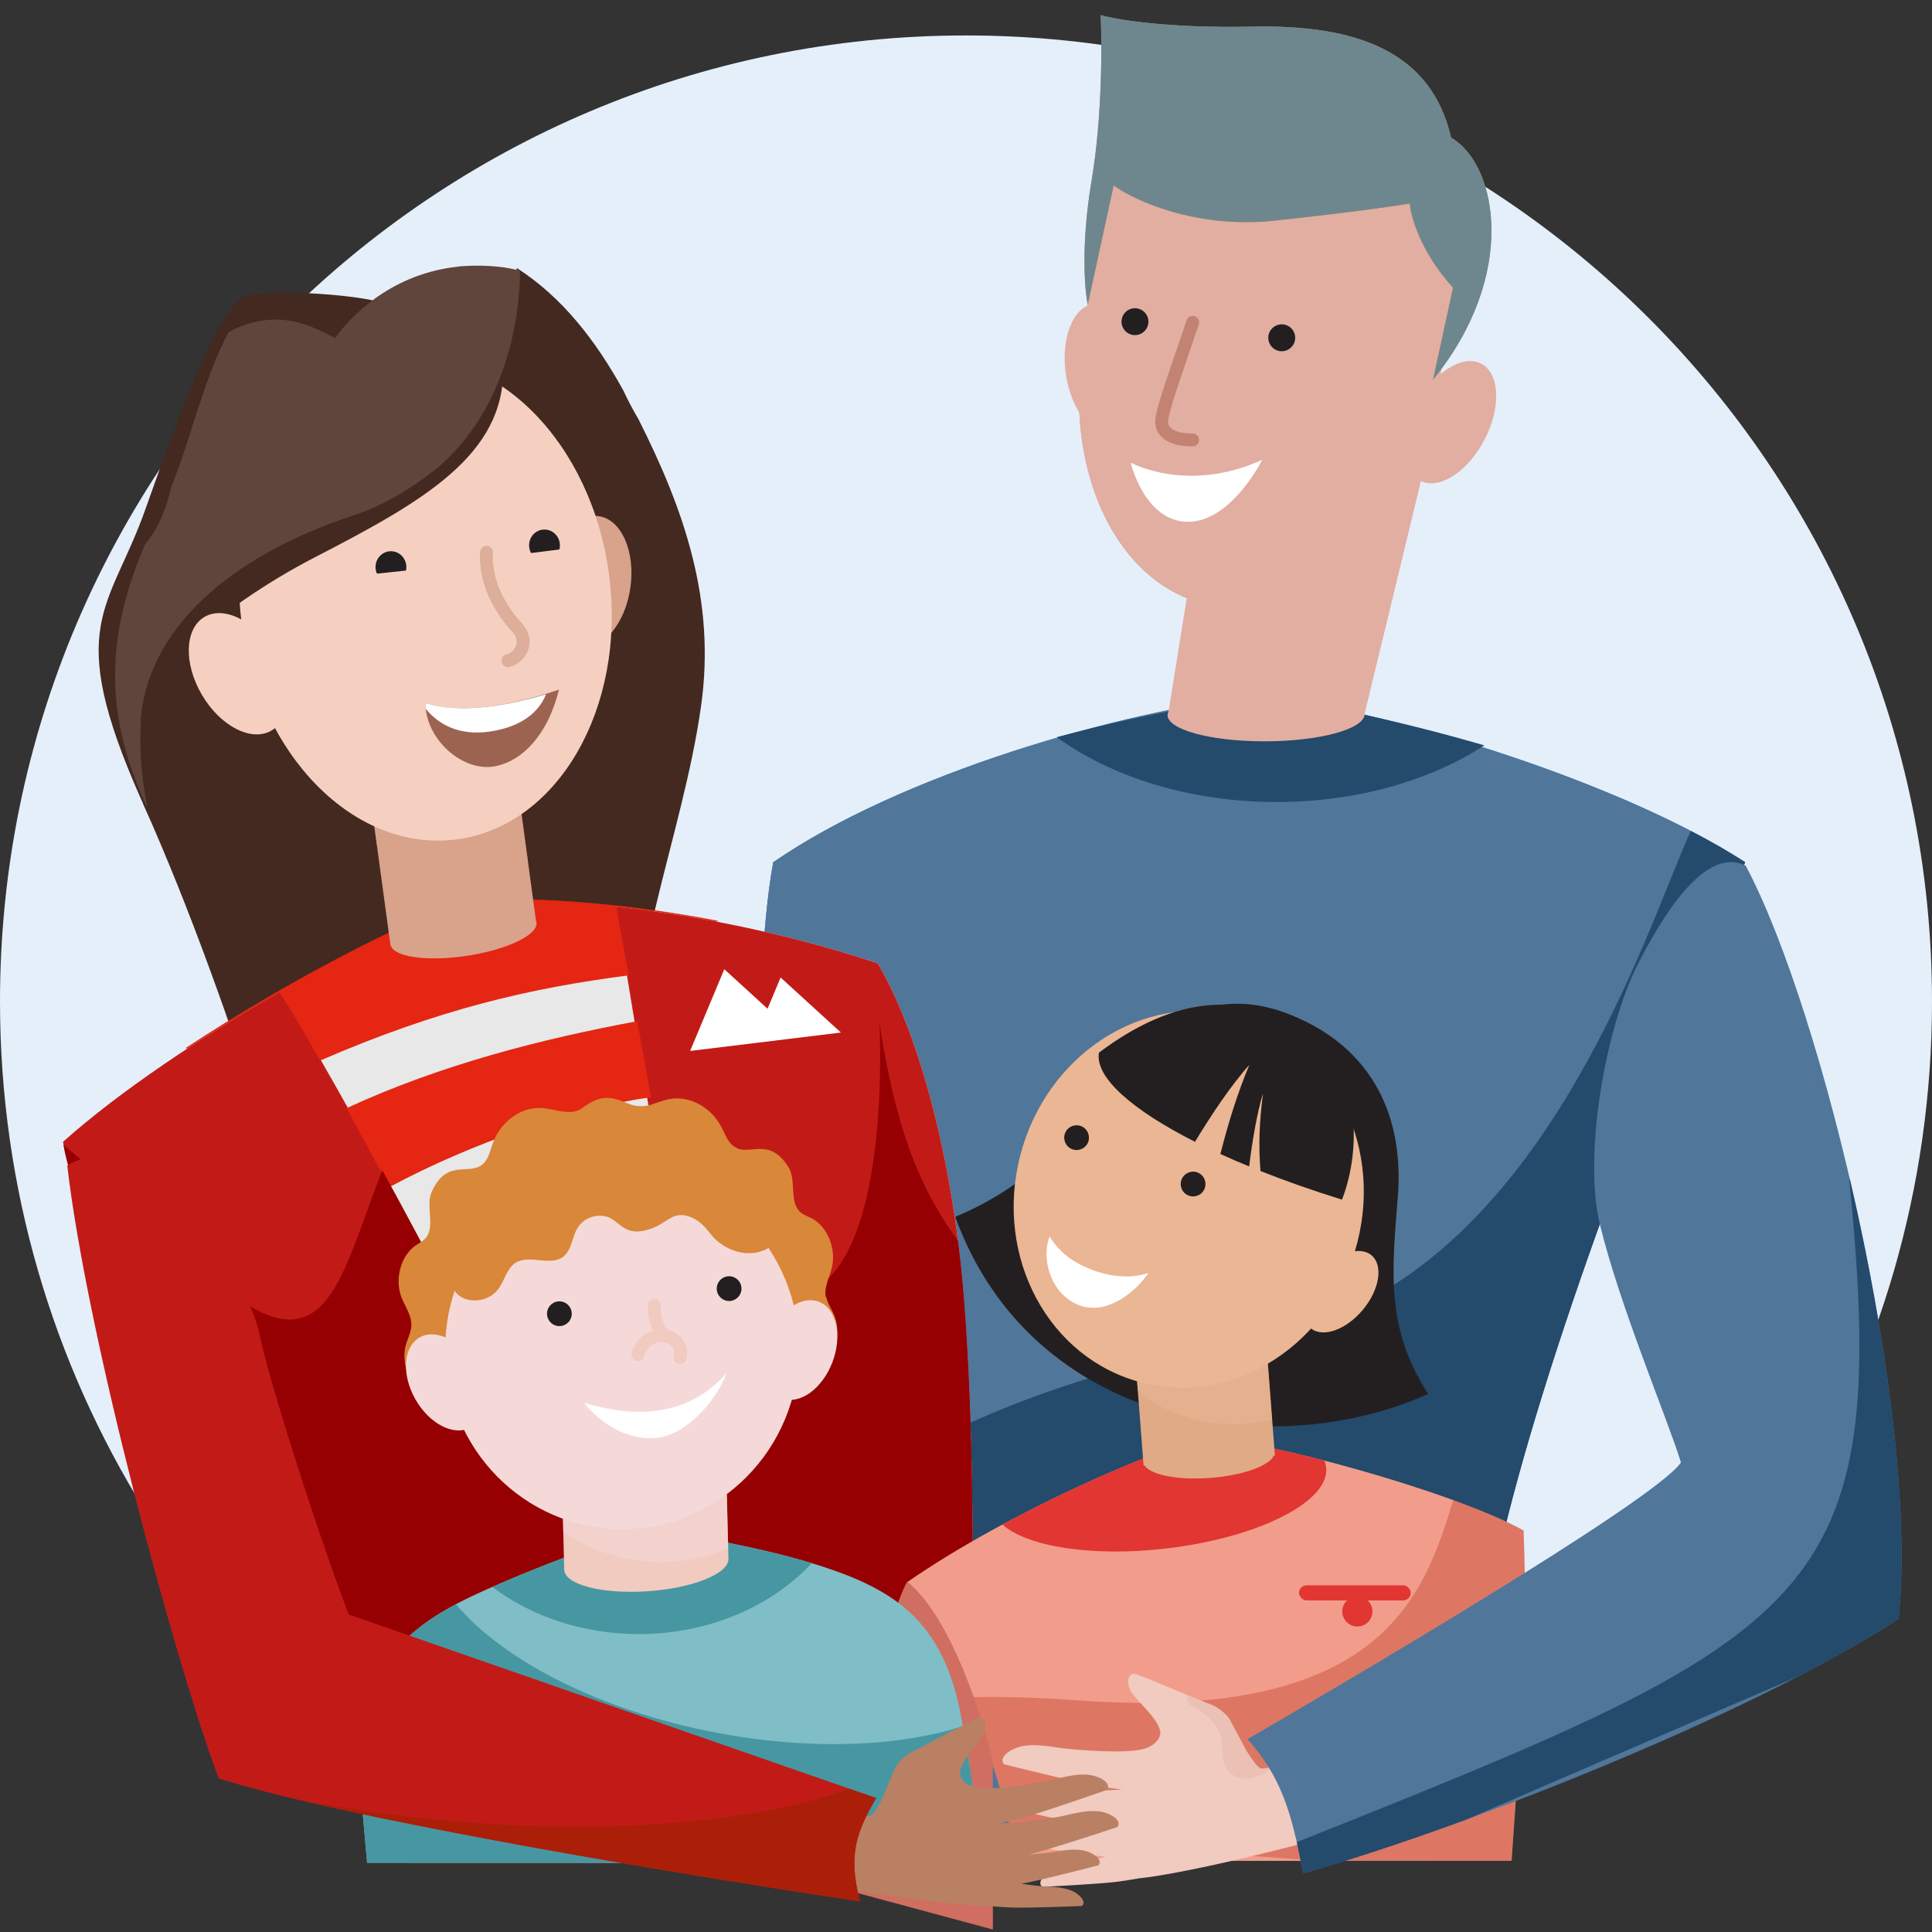 <svg xmlns="http://www.w3.org/2000/svg" xmlns:xlink="http://www.w3.org/1999/xlink" width="128px" height="128px" viewBox="0 0 128 128"><rect x="0" y="0" width="128" height="128" fill="#333333" stroke="none"/><title>01_Basics_Icons_Illustrations/06_illustrations_128x128/People/y04-family-boy-girl</title><g id="01_Basics_Icons_Illustrations/06_illustrations_128x128/People/y04-family-boy-girl" stroke="none" stroke-width="1" fill="none" fill-rule="evenodd"><polygon id="BG" fill-opacity="0" fill="#FFFFFF" points="0 128 128 128 128 0 0 0"></polygon><g id="y10_family-boy-girl" transform="translate(0, 1)"><path d="M93.26,122.283 L34.74,122.283 C14.109,111.659 0,90.152 0,65.349 C0,30.002 28.654,1.349 64,1.349 C99.346,1.349 128,30.002 128,65.349 C128,90.152 113.891,111.659 93.26,122.283 Z" id="Path" fill="#E4EFFA"></path><path d="M83.51,45.072 C74.117,46.092 59.599,50.344 51.23,56.126 C49.693,64.119 49.352,93.372 52.767,122.283 L94.954,122.283 C95.466,119.902 97.003,112.725 99.053,103.065 C101.614,90.99 108.788,71.433 115.619,56.126 C107.763,51.024 92.904,46.262 83.51,45.072 Z" id="Path" fill="#3274B3" fill-rule="nonzero"></path><g id="Group" opacity="0.4" style="mix-blend-mode: multiply;" transform="translate(52.083, 51.884)" fill="#3274B3"><path d="M55.314,0 C53.022,14.488 46.04,29.699 34.446,28.139 C14.631,25.471 12.515,28.045 7.577,40.246 C5.931,44.313 4.562,46.32 3.421,47.991 C1.925,50.182 0.822,51.799 1.45609016e-14,56.729 L7.964,70.399 L42.871,70.399 C43.383,68.018 44.92,60.841 46.97,51.181 C49.531,39.106 56.705,19.548 63.536,4.242 C61.276,2.774 58.436,1.335 55.314,0 Z" id="Path"></path></g><path d="M83.51,45.072 C74.117,46.092 59.599,50.344 51.23,56.126 C49.693,64.119 49.352,93.372 52.767,122.283 L94.954,122.283 C95.466,119.902 97.003,112.725 99.053,103.065 C101.614,90.99 108.788,71.433 115.619,56.126 C107.763,51.024 92.904,46.262 83.51,45.072 Z" id="Path" fill="#50769A" fill-rule="nonzero"></path><path d="M112.02,54.052 C111.635,54.891 111.182,56.013 110.646,57.34 C107.017,66.33 99.603,84.696 83.785,87.508 C68.435,90.237 59.766,95.183 57.35,97.314 L57.35,106.837 L98.252,106.837 C98.509,105.629 98.776,104.37 99.053,103.065 C101.614,90.99 108.788,71.433 115.619,56.126 C114.541,55.426 113.33,54.732 112.02,54.052 Z" id="Path" fill="#244A6C" fill-rule="nonzero"></path><path d="M98.345,48.384 C94.759,50.708 89.912,52.134 84.577,52.134 C78.835,52.134 73.659,50.483 70.013,47.839 C74.941,46.531 79.695,45.616 83.685,45.182 C87.915,45.718 93.061,46.853 98.345,48.384 Z" id="Path" fill="#244A6C" fill-rule="nonzero"></path><ellipse id="Oval" fill="#E1AEA1" fill-rule="nonzero" transform="translate(73.114, 23.446) scale(-1, 1) rotate(8.645) translate(-73.114, -23.446)" cx="73.114" cy="23.446" rx="2.523" ry="4.373"></ellipse><path d="M94.581,29.014 L79.23,34.859 L77.422,46.121 C77.383,46.194 77.361,46.268 77.355,46.343 C77.29,47.322 80.16,48.115 83.764,48.115 C87.368,48.115 90.343,47.322 90.407,46.343 C90.409,46.32 90.409,46.296 90.407,46.273 L90.412,46.273 L94.581,29.014 Z" id="Path" fill="#E1AEA1"></path><g id="Group" opacity="0.8" style="mix-blend-mode: multiply;" transform="translate(78.811, 29.014)" fill="#E1AEA1"><path d="M0,8.436 L0.417,5.845 L15.767,-7.28045082e-15 L12.78,12.368 C11.308,13.137 9.743,13.561 8.152,13.561 C4.723,13.561 1.843,11.592 0,8.436 Z" id="Path"></path></g><path d="M95.574,22.87 C94.037,34.235 88.444,39.243 81.828,39.243 C75.212,39.243 70.64,31.913 71.616,22.87 C73.164,8.52 74.273,5.717 85.362,6.497 C95.33,7.199 97.705,13.207 95.574,22.87 Z" id="Path" fill="#E1AEA1" fill-rule="nonzero"></path><path d="M95.574,22.87 C94.037,34.235 88.444,39.243 81.828,39.243 C75.212,39.243 70.64,31.913 71.616,22.87 C73.164,8.52 74.273,5.717 85.362,6.497 C95.33,7.199 97.705,13.207 95.574,22.87 Z" id="Path" fill="#E1AEA1" fill-rule="nonzero"></path><path d="M95.576,22.87 C94.038,34.235 88.445,39.243 81.829,39.243 C75.212,39.243 70.641,31.913 71.617,22.87 C73.165,8.52 74.274,5.717 85.363,6.497 C95.33,7.199 97.706,13.207 95.576,22.87 Z" id="Path" fill="#E1AEA1" fill-rule="nonzero"></path><path d="M83.626,29.465 C78.656,31.726 74.91,29.649 74.91,29.649 C74.91,29.649 75.83,33.57 78.709,33.57 C81.588,33.57 83.626,29.465 83.626,29.465 Z" id="Path" fill="#FFFFFF" fill-rule="nonzero"></path><path d="M79.019,20.359 C77.851,23.829 76.962,26.209 76.962,26.953 C76.962,27.696 77.718,28.148 79.019,28.148" id="Path" stroke="#C28373" stroke-width="0.852" stroke-linecap="round"></path><path d="M74.993,21.179 C75.472,21.29 75.951,20.991 76.062,20.512 C76.173,20.032 75.874,19.554 75.395,19.443 C74.916,19.332 74.437,19.63 74.326,20.11 C74.215,20.589 74.514,21.068 74.993,21.179 Z" id="Oval" fill="#231F20" fill-rule="nonzero"></path><path d="M84.785,22.26 C85.271,22.334 85.726,22 85.8,21.514 C85.874,21.027 85.539,20.573 85.053,20.499 C84.566,20.425 84.112,20.759 84.038,21.245 C83.964,21.732 84.298,22.186 84.785,22.26 Z" id="Oval" fill="#231F20" fill-rule="nonzero"></path><path d="M94.946,24.149 C100.507,17.33 99.3,9.984 96.137,8.116 C94.831,2.402 89.866,0.614 82.952,0.764 C77.42,0.883 73.96,0.305 72.921,8.1970589e-05 C73.016,1.91 73.028,6.776 72.321,10.967 C71.614,15.158 71.857,18.186 72.067,19.176 L73.782,11.285 C75.177,12.296 79.271,14.178 84.492,13.613 C89.713,13.047 92.609,12.622 93.404,12.48 C93.468,13.36 94.13,15.708 96.269,18.062 L94.946,24.149 Z" id="Path" fill="#BB8754" fill-rule="nonzero"></path><path d="M94.946,24.149 C100.507,17.33 99.3,9.984 96.137,8.116 C94.831,2.401 89.866,0.614 82.952,0.764 C77.42,0.883 73.96,0.304 72.921,0 C73.016,1.909 73.028,6.776 72.321,10.967 C71.614,15.158 71.857,18.186 72.067,19.176 L73.782,11.284 C75.177,12.296 79.271,14.178 84.492,13.612 C89.713,13.047 92.609,12.622 93.404,12.48 C93.468,13.36 94.13,15.708 96.269,18.062 L94.946,24.149 Z" id="Path" fill="#6E878E" fill-rule="nonzero"></path><ellipse id="Oval" fill="#E1AEA1" fill-rule="nonzero" transform="translate(96.111, 26.973) rotate(27.564) translate(-96.111, -26.973)" cx="96.111" cy="26.973" rx="2.523" ry="4.373"></ellipse><ellipse id="Oval" fill="#CD9A83" fill-rule="nonzero" transform="translate(28.184, 38.698) rotate(-7.296) translate(-28.184, -38.698)" cx="28.184" cy="38.698" rx="12.275" ry="16.05"></ellipse><ellipse id="Oval" fill="#CD9A83" fill-rule="nonzero" transform="translate(15.765, 43.638) rotate(-30.562) translate(-15.765, -43.638)" cx="15.765" cy="43.638" rx="2.767" ry="4.369"></ellipse><path d="M33.305,35.083 C33.093,37.304 34.364,39.221 35.17,40.136 C35.975,41.051 35.339,42.14 34.492,42.314" id="Path" stroke="#975F45" stroke-width="0.854" stroke-linecap="round"></path><path d="M9.502,52.32 C9.305,51.015 8.922,49.326 9.083,46.729 C9.418,40.61 14.819,35.612 23.257,32.909 C25.733,32.101 27.497,30.922 28.751,29.62 L28.837,29.72 C33.412,25.73 34.206,19.763 34.233,16.753 C37.272,18.704 39.479,21.583 41.292,24.86 C41.603,25.525 41.938,26.161 42.297,26.769 C45.361,32.834 47.419,38.838 46.452,45.741 C45.223,54.536 41.179,63.449 41.99,72.364 C41.27,72.626 40.495,72.865 39.668,73.108 C33.177,74.988 24.54,75.225 17.622,74.023 C15.206,66.671 12.662,59.382 9.5,52.294 L9.502,52.32 Z" id="Path" fill="#432920" fill-rule="nonzero"></path><path d="M30.782,58.781 C36.602,58.296 47.457,59.266 58.153,62.823 C60.916,67.509 63.042,75.729 63.784,84.106 C64.84,96.049 64.466,115.272 63.784,122.417 L27.25,122.417 C20.457,109.26 5.185,82.075 4.18,74.644 C11.416,68.176 24.962,60.721 30.782,58.781 Z" id="Path" fill="#E8E8E8" fill-rule="nonzero"></path><path d="M52.132,122.417 L63.784,122.417 C64.466,115.272 64.84,96.049 63.784,84.106 C63.042,75.729 60.916,67.51 58.153,62.824 C52.105,60.812 46.007,59.628 40.796,59.066 C42.137,67.327 49.809,114.32 52.132,122.417 Z M48.912,122.417 L27.25,122.417 C25.81,119.628 23.989,116.209 22.004,112.481 C14.623,98.622 4.972,80.5 4.18,74.644 C7.926,71.296 13.364,67.683 18.546,64.707 C24.905,74.769 40.303,104.851 48.912,122.417 Z" id="Shape" fill="#C21B17"></path><path d="M12.389,68.487 C14.397,67.166 16.486,65.89 18.535,64.713 C19.296,65.936 20.196,67.474 21.208,69.266 C29.083,65.853 35.145,64.461 41.658,63.619 L40.824,59.069 C42.928,59.297 45.176,59.626 47.508,60.07 L47.557,60.003 C40.74,58.698 34.622,58.374 30.741,58.697 C26.733,60.034 19.061,63.985 12.309,68.429 C12.335,68.448 12.362,68.467 12.389,68.487 Z M38.161,101.645 C41.608,100.311 45.109,99.307 48.108,98.806 L47.191,93.804 C43.42,94.529 39.52,95.453 35.666,96.717 C36.499,98.357 37.333,100.003 38.161,101.645 Z M25.787,77.655 C31.282,74.694 38.064,72.393 43.137,71.691 L42.215,66.658 C35.922,67.827 29.225,69.524 22.961,72.419 C23.849,74.037 24.795,75.793 25.787,77.655 Z" id="Shape" fill="#E42612"></path><path d="M49.792,111.432 L64.428,106.096 C64.499,98.624 64.339,90.365 63.785,84.106 C63.699,83.135 63.594,82.165 63.472,81.203 C60.687,77.384 59.286,73.338 58.258,66.72 C58.258,66.72 59.16,82.301 53.536,84.6 C50.8,85.719 48.535,89.793 46.751,94.581 C47.809,100.658 48.865,106.558 49.792,111.432 Z M4.212,74.851 C5.194,80.915 14.709,98.782 22.005,112.481 C23.99,116.209 25.811,119.628 27.251,122.417 L48.913,122.417 C42.619,109.574 32.696,90.042 25.33,76.533 C24.954,77.488 24.613,78.428 24.287,79.326 L24.287,79.326 C22.038,85.529 20.516,89.725 13.26,82.958 C8.959,78.948 6.035,76.379 4.212,74.851 Z" id="Shape" fill="#960002"></path><path d="M33.949,48.495 L24.275,49.883 L25.866,61.602 L25.869,61.602 C26.049,62.399 28.283,62.725 30.916,62.329 C33.59,61.928 35.662,60.934 35.545,60.11 C35.539,60.066 35.526,60.023 35.508,59.983 L33.949,48.495 Z" id="Path" fill="#D8A28B"></path><ellipse id="Oval" fill="#D8A28B" fill-rule="nonzero" transform="translate(39.043, 37.549) scale(-1, 1) rotate(-8.182) translate(-39.043, -37.549)" cx="39.043" cy="37.549" rx="2.749" ry="4.397"></ellipse><g id="Group" opacity="0.5" style="mix-blend-mode: multiply;" transform="translate(24.275, 48.495)" fill="#D8A28B"><path d="M0.692,6.489 L3.64022541e-15,1.387 L9.674,0 L10.703,7.58 C9.843,7.975 8.929,8.247 7.97,8.376 C5.4,8.723 2.884,8.003 0.692,6.489 Z" id="Path"></path></g><ellipse id="Oval" fill="#F5D0C0" fill-rule="nonzero" transform="translate(28.184, 38.698) rotate(-7.296) translate(-28.184, -38.698)" cx="28.184" cy="38.698" rx="12.275" ry="16.05"></ellipse><path d="M25.024,19.01 C24.771,18.79 20.027,18.12 16.573,18.521 C14.793,18.726 12.468,24.694 9.674,32.623 C7.279,39.467 4.171,40.292 9.342,51.936 C14.539,63.578 10.152,43.936 10.152,43.936 C10.152,43.936 13.803,39.563 20.906,35.898 C28.01,32.232 33.427,29.153 33.338,23.38" id="Path" fill="#432920" fill-rule="nonzero"></path><path d="M9.33,46.946 C9.196,49.542 9.552,51.232 9.749,52.538 C9.687,52.41 9.652,52.28 9.59,52.153 C6.777,45.912 7.157,40.792 9.627,35.024 C10.506,34.012 11.02,32.683 11.342,31.262 C12.715,27.893 13.458,24.199 15.134,21.02 C15.262,20.959 15.388,20.871 15.515,20.809 C18.737,19.342 20.95,20.797 22.205,21.395 C22.829,20.506 25.137,17.679 29.246,16.836 C29.637,16.756 30.055,16.7 30.473,16.645 C31.313,16.586 32.21,16.575 33.194,16.691 C33.593,16.742 33.994,16.82 34.343,16.901 C34.369,16.899 34.426,16.948 34.454,16.972 C34.428,19.982 33.633,25.949 29.058,29.938 C29.057,29.912 26.547,32.12 23.478,33.128 C15.07,35.882 9.639,40.829 9.304,46.948 L9.33,46.946 Z" id="Path" fill="#5F453B" fill-rule="nonzero"></path><ellipse id="Oval" fill="#F5D0C0" fill-rule="nonzero" transform="translate(15.765, 43.638) rotate(-30.562) translate(-15.765, -43.638)" cx="15.765" cy="43.638" rx="2.767" ry="4.369"></ellipse><path d="M32.233,35.588 C32.093,37.816 33.425,39.688 34.259,40.575 C35.094,41.462 34.493,42.572 33.652,42.775" id="Path" stroke="#DDAE9A" stroke-width="0.854" stroke-linecap="round"></path><path d="M37.034,44.687 C34.423,45.574 30.798,46.417 28.181,45.574 C28.181,47.977 30.668,50.205 32.843,49.759 C34.652,49.389 36.309,47.642 37.034,44.687 Z" id="Path" fill="#9C6450" fill-rule="nonzero"></path><path d="M36.176,44.993 C35.799,45.979 34.76,47.15 32.394,47.475 C30.31,47.761 28.974,46.915 28.202,45.953 C28.188,45.827 28.181,45.701 28.181,45.574 C30.52,46.318 33.655,45.747 36.176,44.993 Z" id="Path" fill="#FFFFFF"></path><ellipse id="Oval" fill="#231F20" fill-rule="nonzero" cx="25.9" cy="36.569" rx="1.021" ry="1.049"></ellipse><path d="M24.884,37.015 C24.912,37.292 25.046,37.546 25.256,37.722 C25.467,37.897 25.736,37.979 26.005,37.951 C26.275,37.922 26.522,37.784 26.692,37.568 C26.863,37.352 26.943,37.075 26.915,36.798 L25.9,36.907 L24.884,37.015 Z" id="Path" fill="#F5D0C0" fill-rule="nonzero"></path><path d="M36.152,36.178 C36.715,36.136 37.136,35.634 37.093,35.056 C37.05,34.478 36.559,34.044 35.996,34.086 C35.434,34.128 35.013,34.63 35.056,35.208 C35.099,35.786 35.59,36.22 36.152,36.178 Z" id="Oval" fill="#231F20" fill-rule="nonzero"></path><path d="M37.163,35.391 C37.179,35.528 37.169,35.666 37.134,35.799 C37.098,35.932 37.037,36.056 36.954,36.165 C36.872,36.273 36.77,36.364 36.653,36.432 C36.536,36.5 36.408,36.544 36.275,36.561 C36.142,36.578 36.007,36.567 35.877,36.531 C35.748,36.494 35.627,36.431 35.522,36.346 C35.416,36.262 35.327,36.156 35.261,36.036 C35.195,35.917 35.153,35.784 35.136,35.648 L36.15,35.519 L37.163,35.391 Z" id="Path" fill="#F5D0C0" fill-rule="nonzero"></path><polygon id="Path" fill="#FFFFFF" points="55.711 67.409 45.724 68.627 45.724 68.627 47.987 63.214 50.853 65.832 51.718 63.763"></polygon><path d="M72.866,71.704 C71.358,73.851 68.373,77.529 63.285,79.618 C68.373,93.573 84.269,95.991 94.619,91.356 C91.832,87.017 92.197,83.409 92.609,78.293 C93.02,73.177 91.101,68.427 85.392,66.189 C78.439,63.463 74.373,69.557 72.866,71.704 Z" id="Path" fill="#231F20" fill-rule="nonzero"></path><path d="M79.901,94.284 C76.923,94.81 66.734,99.213 60.117,103.814 C62.102,106.443 66.271,115.185 67.329,122.283 L100.147,122.283 C100.544,116.302 101.272,108.349 100.942,100.397 C96.045,97.702 83.209,94.284 79.901,94.284 Z" id="Path" fill="#F29D8B" fill-rule="nonzero"></path><path d="M77.274,101.591 C83.384,100.876 88.124,98.471 87.86,96.22 C87.842,96.063 87.8,95.911 87.736,95.765 C84.312,94.877 81.279,94.284 79.9,94.284 C77.774,94.66 71.97,97.013 66.415,100.003 C68.044,101.472 72.353,102.168 77.274,101.591 Z" id="Path" fill="#E13632"></path><g id="Group" opacity="0.3" style="mix-blend-mode: multiply;" transform="translate(64.099, 98.388)" fill="#AB1F08"><path d="M32.184,0 C32.153,0.095 32.124,0.19 32.094,0.286 C30.219,6.228 27.545,14.708 7.415,13.271 C4.396,13.055 1.953,12.994 -7.28045082e-15,13.06 C1.219,15.984 2.349,19.315 2.972,22.439 L23.267,23.895 L36.046,23.895 C36.106,22.984 36.174,22.026 36.245,21.03 C36.64,15.489 37.12,8.749 36.84,2.008 C35.664,1.361 34.032,0.673 32.184,0 Z" id="Path"></path></g><path d="M55.471,124.056 C56.359,118.457 58.529,106.563 60.105,103.783 C62.978,106.1 65.087,112.703 65.781,115.715 L65.781,126.836 L55.471,124.056 Z" id="Path" fill="#D06E61" fill-rule="nonzero"></path><path d="M83.755,86.208 L75.054,86.88 L75.746,95.844 C75.746,95.848 75.746,95.851 75.746,95.855 C75.747,95.859 75.747,95.864 75.747,95.867 L75.766,96.101 L75.832,96.096 C76.244,96.722 78.063,97.081 80.205,96.915 C82.347,96.75 84.089,96.116 84.4,95.434 L84.467,95.429 L83.755,86.208 Z" id="Path" fill="#E0AA86"></path><path d="M54.704,84.926 C54.595,84.256 54.963,83.62 55.12,82.96 C55.41,81.711 54.812,80.258 53.778,79.719 C53.512,79.581 53.212,79.493 52.988,79.273 C52.288,78.593 52.767,77.174 52.237,76.325 C50.835,74.072 49.402,75.901 48.406,74.761 C48.138,74.454 47.988,74.032 47.792,73.662 C47.087,72.315 45.62,71.551 44.287,71.829 C43.874,71.917 43.475,72.082 43.074,72.208 C41.95,72.483 41.595,71.995 40.63,71.777 C39.635,71.551 38.814,72.246 38.468,72.487 C38.45,72.498 38.432,72.509 38.413,72.52 C38.33,72.555 38.247,72.591 38.163,72.616 C37.423,72.805 36.659,72.464 35.904,72.408 C34.547,72.315 33.191,73.274 32.665,74.706 C32.519,75.1 32.424,75.539 32.199,75.879 C31.358,77.147 29.702,75.521 28.603,77.957 C28.187,78.88 28.835,80.212 28.237,80.981 C28.044,81.23 27.758,81.358 27.512,81.533 C26.557,82.208 26.141,83.731 26.59,84.93 C26.83,85.562 27.276,86.131 27.254,86.821 C27.235,87.255 27.031,87.633 26.905,88.045 C26.648,88.918 26.848,89.957 27.397,90.646 C27.945,91.336 28.822,91.649 29.608,91.447 L32.015,92.039 C33.189,91.8 34.391,91.993 35.576,92.078 C37.172,92.184 38.764,92.084 40.356,91.984 L41.389,91.913 L42.421,91.841 C44.012,91.732 45.602,91.602 47.17,91.278 C48.344,91.039 49.51,90.674 50.695,90.749 L53.005,89.833 C53.81,89.935 54.638,89.493 55.093,88.735 C55.549,87.975 55.604,86.92 55.246,86.089 C55.078,85.697 54.818,85.351 54.742,84.924 L54.704,84.926 Z" id="Path" fill="#D98738" fill-rule="nonzero"></path><g id="Group" opacity="0.5" style="mix-blend-mode: multiply;" transform="translate(75.053, 86.208)" fill="#EAB693"><path d="M9.23,6.845 C8.046,7.106 6.837,7.195 5.635,7.084 C3.549,6.893 1.747,6.126 0.33,4.944 L0,0.672 L8.702,0 L9.23,6.845 Z" id="Path"></path></g><path d="M87.535,83.37 C90.15,77.347 87.812,71.286 83.89,66.69 C91.845,68.433 91.906,77.638 90.942,82.022 C90.44,81.706 89.056,81.532 87.535,83.37 Z" id="Path" fill="#231F20" fill-rule="nonzero"></path><ellipse id="Oval" fill="#EAB693" fill-rule="nonzero" transform="translate(78.757, 78.45) rotate(14.278) translate(-78.757, -78.45)" cx="78.757" cy="78.45" rx="11.533" ry="12.539"></ellipse><ellipse id="Oval" fill="#EAB693" fill-rule="nonzero" transform="translate(88.846, 84.578) rotate(39.905) translate(-88.846, -84.578)" cx="88.846" cy="84.578" rx="1.879" ry="3.146"></ellipse><path d="M70.895,75.07 C71.28,75.308 71.785,75.189 72.024,74.804 C72.262,74.419 72.143,73.914 71.758,73.675 C71.373,73.437 70.868,73.556 70.629,73.941 C70.391,74.326 70.51,74.831 70.895,75.07 Z" id="Oval" fill="#231F20" fill-rule="nonzero"></path><path d="M78.669,78.174 C79.071,78.382 79.566,78.225 79.774,77.823 C79.982,77.421 79.825,76.926 79.423,76.718 C79.021,76.509 78.526,76.667 78.317,77.069 C78.109,77.471 78.266,77.966 78.669,78.174 Z" id="Oval" fill="#231F20" fill-rule="nonzero"></path><path d="M79.171,74.648 C74.974,72.521 72.536,70.366 72.807,68.741 C77.975,64.855 82.291,64.865 86.019,66.985 C90.26,69.398 90.225,75.127 88.909,78.478 C86.98,77.879 85.17,77.242 83.511,76.584 C83.367,74.775 83.44,73.367 83.677,71.432 C83.266,72.786 82.961,74.65 82.758,76.28 C82.095,76.007 81.46,75.732 80.852,75.455 C81.425,73.244 81.973,71.469 82.771,69.551 C81.533,70.931 80.193,72.958 79.171,74.648 Z" id="Path" fill="#231F20"></path><rect id="Rectangle" fill="#E13632" fill-rule="nonzero" x="86.064" y="104.031" width="7.403" height="1" rx="0.5"></rect><circle id="Oval" fill="#E13632" fill-rule="nonzero" cx="89.929" cy="105.76" r="1"></circle><path d="M72.422,83.157 C71.233,82.721 70.23,82.046 69.539,80.923 C68.954,82.446 69.642,84.793 71.527,85.486 C73.412,86.178 75.328,84.479 76.097,83.331 C74.961,83.731 73.61,83.594 72.422,83.157 Z" id="Path" fill="#FFFFFF" fill-rule="nonzero"></path><path d="M33.258,103.858 C27.982,106.128 23.641,108.399 23.812,116.691 L24.322,122.417 L64.919,122.417 C64.89,121.166 64.595,117.441 63.642,112.545 C62.45,106.424 59.301,104.352 54.45,102.772 C50.569,101.508 45.117,100.6 42.876,100.304 C41.429,100.732 37.48,102.042 33.258,103.858 Z" id="Path" fill="#7FBEC6" fill-rule="nonzero"></path><path d="M30.203,105.284 C26.412,107.292 23.676,110.075 23.812,116.691 L24.322,122.417 L64.919,122.417 C64.891,121.237 64.627,117.853 63.797,113.361 C59.512,114.734 53.622,114.983 47.353,113.775 C39.674,112.295 33.336,108.996 30.203,105.284 Z" id="Path" fill="#4797A2"></path><path d="M53.789,102.565 C51.103,105.428 46.964,107.262 42.321,107.262 C38.597,107.262 35.198,106.082 32.612,104.139 C32.826,104.045 33.041,103.952 33.258,103.858 C37.479,102.042 41.428,100.732 42.875,100.304 C44.992,100.584 49.973,101.409 53.789,102.565 Z" id="Path" fill="#4797A2"></path><path d="M48.083,95.109 L37.203,95.823 L37.381,103.02 L37.382,103.02 C37.453,103.993 39.89,104.622 42.865,104.427 C45.841,104.232 48.239,103.286 48.261,102.306 L48.262,102.306 L48.261,102.283 C48.261,102.281 48.261,102.28 48.261,102.278 C48.261,102.276 48.261,102.275 48.261,102.273 L48.083,95.109 Z" id="Path" fill="#F1CAC0"></path><g id="Group" opacity="0.5" style="mix-blend-mode: multiply;" transform="translate(37.204, 95.109)" fill="#F5D9D9"><path d="M0.116,5.406 L0,0.713 L10.88,0 L11.041,6.496 C9.668,7.07 8.164,7.388 6.587,7.388 C4.195,7.388 1.971,6.658 0.116,5.406 Z" id="Path"></path></g><ellipse id="Oval" fill="#F5D9D9" fill-rule="nonzero" cx="41.215" cy="88.375" rx="11.72" ry="11.929"></ellipse><ellipse id="Oval" fill="#F5D9D9" fill-rule="nonzero" transform="translate(53.027, 88.444) rotate(20.892) translate(-53.027, -88.444)" cx="53.027" cy="88.444" rx="2.27" ry="3.426"></ellipse><ellipse id="Oval" fill="#F5D9D9" fill-rule="nonzero" transform="translate(29.495, 90.587) scale(-1, 1) rotate(29.654) translate(-29.495, -90.587)" cx="29.495" cy="90.587" rx="2.27" ry="3.426"></ellipse><path d="M36.971,86.853 C37.421,86.903 37.826,86.578 37.876,86.128 C37.925,85.678 37.601,85.272 37.15,85.223 C36.7,85.173 36.295,85.498 36.246,85.948 C36.196,86.398 36.521,86.803 36.971,86.853 Z" id="Oval" fill="#231F20" fill-rule="nonzero"></path><path d="M48.278,85.194 C48.731,85.21 49.11,84.855 49.125,84.402 C49.14,83.95 48.785,83.571 48.333,83.555 C47.88,83.54 47.501,83.895 47.486,84.348 C47.471,84.8 47.826,85.179 48.278,85.194 Z" id="Oval" fill="#231F20" fill-rule="nonzero"></path><path d="M50.379,81.917 C49.182,82.273 47.834,81.728 47.057,80.728 C46.64,80.192 46.238,79.772 45.589,79.576 C44.34,79.195 44.07,80.392 42.371,80.58 C41.322,80.687 40.935,79.879 40.299,79.641 C39.563,79.368 38.657,79.683 38.252,80.373 C37.893,80.978 37.88,81.802 37.336,82.244 C36.482,82.938 35.071,82.075 34.146,82.67 C33.565,83.049 33.433,83.849 33.01,84.404 C32.161,85.562 29.965,85.404 29.921,83.805 C29.863,81.961 30.022,79.948 30.942,78.323 C32.1,76.26 34.337,75.086 36.545,74.341 C39.385,73.38 42.471,72.958 45.399,73.639 C47.487,74.13 49.475,75.229 50.914,76.87 C51.583,77.638 52.337,78.534 52.197,79.623 C52.06,80.672 51.403,81.616 50.37,81.919 L50.379,81.917 Z" id="Path" fill="#D98738" fill-rule="nonzero"></path><path d="M43.924,92.396 C45.228,92.171 46.802,91.497 48.128,89.99 C47.431,91.856 45.61,93.79 43.924,94.194 C42.567,94.52 40.372,94.037 38.708,91.946 C41.294,92.688 42.72,92.603 43.924,92.396 Z" id="Path" fill="#FFFFFF" fill-rule="nonzero"></path><path d="M43.353,85.479 C43.318,86.116 43.486,86.928 44.012,87.499 M44.012,87.499 C43.261,87.402 42.516,87.878 42.261,88.74 M44.012,87.499 C44.763,87.596 45.269,88.241 45.054,88.959" id="Shape" stroke="#F1CAC0" stroke-width="0.854" stroke-linecap="round"></path><path d="M67.076,114.916 C68.111,114.358 69.734,114.751 70.477,114.838 C71.221,114.924 74.538,115.22 75.781,114.868 C76.393,114.697 76.686,114.357 76.822,114.067 C76.835,114.021 76.849,113.974 76.863,113.928 C77.031,113.088 75.274,111.693 74.921,111.052 C74.567,110.41 74.79,109.781 75.222,109.904 C75.654,110.018 79.478,111.659 80.145,111.896 C80.811,112.133 81.334,112.669 81.484,112.943 C81.591,113.131 82.207,114.305 82.592,115.015 C82.978,115.617 83.347,116.132 83.547,116.168 C83.73,116.205 84.776,115.968 85.92,115.723 C86.276,116.49 86.578,117.27 86.917,118.047 C87.279,118.885 87.65,119.838 88.056,120.673 C85.99,121.233 83.084,121.94 83.084,121.94 C83.084,121.94 78.124,123.162 75.477,123.443 C74.903,123.548 74.371,123.622 73.981,123.675 C72.917,123.814 69.079,124.012 69.079,124.012 C69.079,124.012 68.63,123.81 69.272,123.161 C69.914,122.52 71.208,122.442 71.772,122.337 C72.011,122.298 72.592,122.175 73.26,122.016 C73.233,122.019 73.206,122.012 73.178,122.006 C71.959,121.908 67.626,121.2 67.626,121.2 C67.626,121.2 67.175,120.863 68.048,120.292 C68.921,119.721 70.376,119.95 71.033,119.973 C71.285,119.977 71.859,119.989 72.531,119.974 C72.421,119.956 72.321,119.938 72.222,119.929 C70.85,119.729 66.023,118.606 66.023,118.606 C66.023,118.606 65.537,118.192 66.571,117.607 C67.604,117.022 69.224,117.389 69.966,117.466 C70.564,117.529 72.812,117.688 74.326,117.563 C73.7,117.484 73.135,117.391 72.699,117.321 C71.333,117.093 66.526,115.889 66.526,115.889 C66.526,115.889 66.048,115.465 67.092,114.897 L67.076,114.916 Z" id="Path" fill="#F1CAC0" fill-rule="nonzero"></path><g id="Group" opacity="0.2" style="mix-blend-mode: multiply;" transform="translate(78.621, 111.287)" fill="#CD9A83"><path d="M0.249,0.678 C-0.024,0.433 0.001,-1.45609016e-14 0.001,-1.45609016e-14 C0.001,-1.45609016e-14 0.596,0.243 1.517,0.61 C2.438,0.976 2.724,1.372 3.534,2.923 C4.032,3.884 4.404,4.434 4.651,4.69 C4.899,4.946 4.983,4.884 5.188,4.866 L5.471,4.823 C5.471,4.823 5.461,4.922 5.392,5.045 C5.322,5.168 3.836,5.91 3.132,5.354 C2.428,4.798 2.384,4.613 2.325,3.139 C2.278,1.905 0.867,0.972 0.513,0.824 C0.513,0.824 0.316,0.725 0.258,0.677 L0.249,0.678 Z" id="Path"></path></g><path d="M72.719,116.737 C71.712,116.307 70.259,116.812 69.581,116.954 C68.904,117.103 65.867,117.652 64.7,117.433 C64.116,117.323 63.831,117.044 63.673,116.78 C63.651,116.737 63.638,116.693 63.625,116.649 C63.405,115.888 64.893,114.465 65.169,113.839 C65.436,113.214 65.181,112.663 64.799,112.805 C64.408,112.947 61.028,114.782 60.443,115.058 C59.849,115.335 59.422,115.876 59.301,116.137 C59.218,116.315 58.746,117.452 58.457,118.141 C58.151,118.733 57.855,119.235 57.68,119.286 C57.515,119.337 56.534,119.209 55.456,119.081 C55.198,119.812 54.977,120.558 54.738,121.298 C54.478,122.101 54.217,123.003 53.912,123.81 C55.862,124.148 58.598,124.559 58.598,124.559 C58.598,124.559 63.27,125.256 65.723,125.298 C66.256,125.34 66.752,125.367 67.12,125.38 C68.11,125.417 71.668,125.28 71.668,125.28 C71.668,125.28 72.061,125.056 71.42,124.512 C70.772,123.978 69.582,124.012 69.049,123.97 C68.823,123.954 68.28,123.895 67.652,123.798 C67.679,123.796 67.706,123.794 67.732,123.791 C68.845,123.602 72.773,122.58 72.773,122.58 C72.773,122.58 73.155,122.233 72.307,121.779 C71.451,121.326 70.134,121.658 69.532,121.739 C69.3,121.759 68.777,121.824 68.152,121.861 C68.249,121.835 68.346,121.817 68.433,121.791 C69.68,121.492 74.027,120.047 74.027,120.047 C74.027,120.047 74.438,119.624 73.438,119.176 C72.439,118.726 70.975,119.206 70.296,119.338 C69.758,119.449 67.69,119.786 66.291,119.793 C66.863,119.671 67.38,119.535 67.765,119.429 C69.001,119.104 73.333,117.588 73.333,117.588 C73.333,117.588 73.734,117.158 72.727,116.727 L72.719,116.737 Z" id="Path" fill="#B98063" fill-rule="nonzero"></path><path d="M14.489,116.826 C11.538,108.917 5.754,87.434 4.456,76.221 C9.649,73.034 16.496,83.775 17.204,87.434 C17.771,90.362 21.178,100.97 23.106,105.966 L58.046,118.125 C56.747,120.368 56.157,121.902 56.983,124.971 C46.399,123.397 23.082,119.565 14.489,116.826 Z" id="Path" fill="#C21B17" fill-rule="nonzero"></path><path d="M125.786,106.255 C127.182,92.927 120.855,66.115 115.651,56.341 C113.239,55.198 110.701,58.626 108.543,62.815 C106.385,67.003 104.878,75.495 105.993,80.102 C107.305,85.518 110.453,92.942 111.367,95.887 C109.716,98.426 87.472,111.43 82.648,114.223 C84.806,116.635 85.567,118.92 86.329,123.109 C95.977,120.444 115.758,112.795 125.786,106.255 Z" id="Path" fill="#50769A" fill-rule="nonzero"></path><path d="M122.555,77.114 C124.987,87.522 126.554,98.927 125.786,106.255 C123.887,107.494 121.637,108.772 119.172,110.05 L97.091,119.573 C92.957,121.085 89.196,122.317 86.329,123.109 C86.194,122.365 86.059,121.682 85.916,121.046 C85.991,121.018 86.067,120.988 86.143,120.957 C120.569,107.218 125.313,105.069 122.514,77.114 L122.555,77.114 Z" id="Path" fill="#244A6C" fill-rule="nonzero"></path><path d="M56.256,117.502 L58.047,118.125 C56.749,120.368 56.158,121.902 56.985,124.971 C47.85,123.613 29.232,120.573 18.78,118.005 C22.427,118.787 26.475,119.379 30.753,119.713 C41.273,120.534 50.664,119.597 56.256,117.502 Z" id="Path" fill="#AB1F08"></path></g></g></svg>